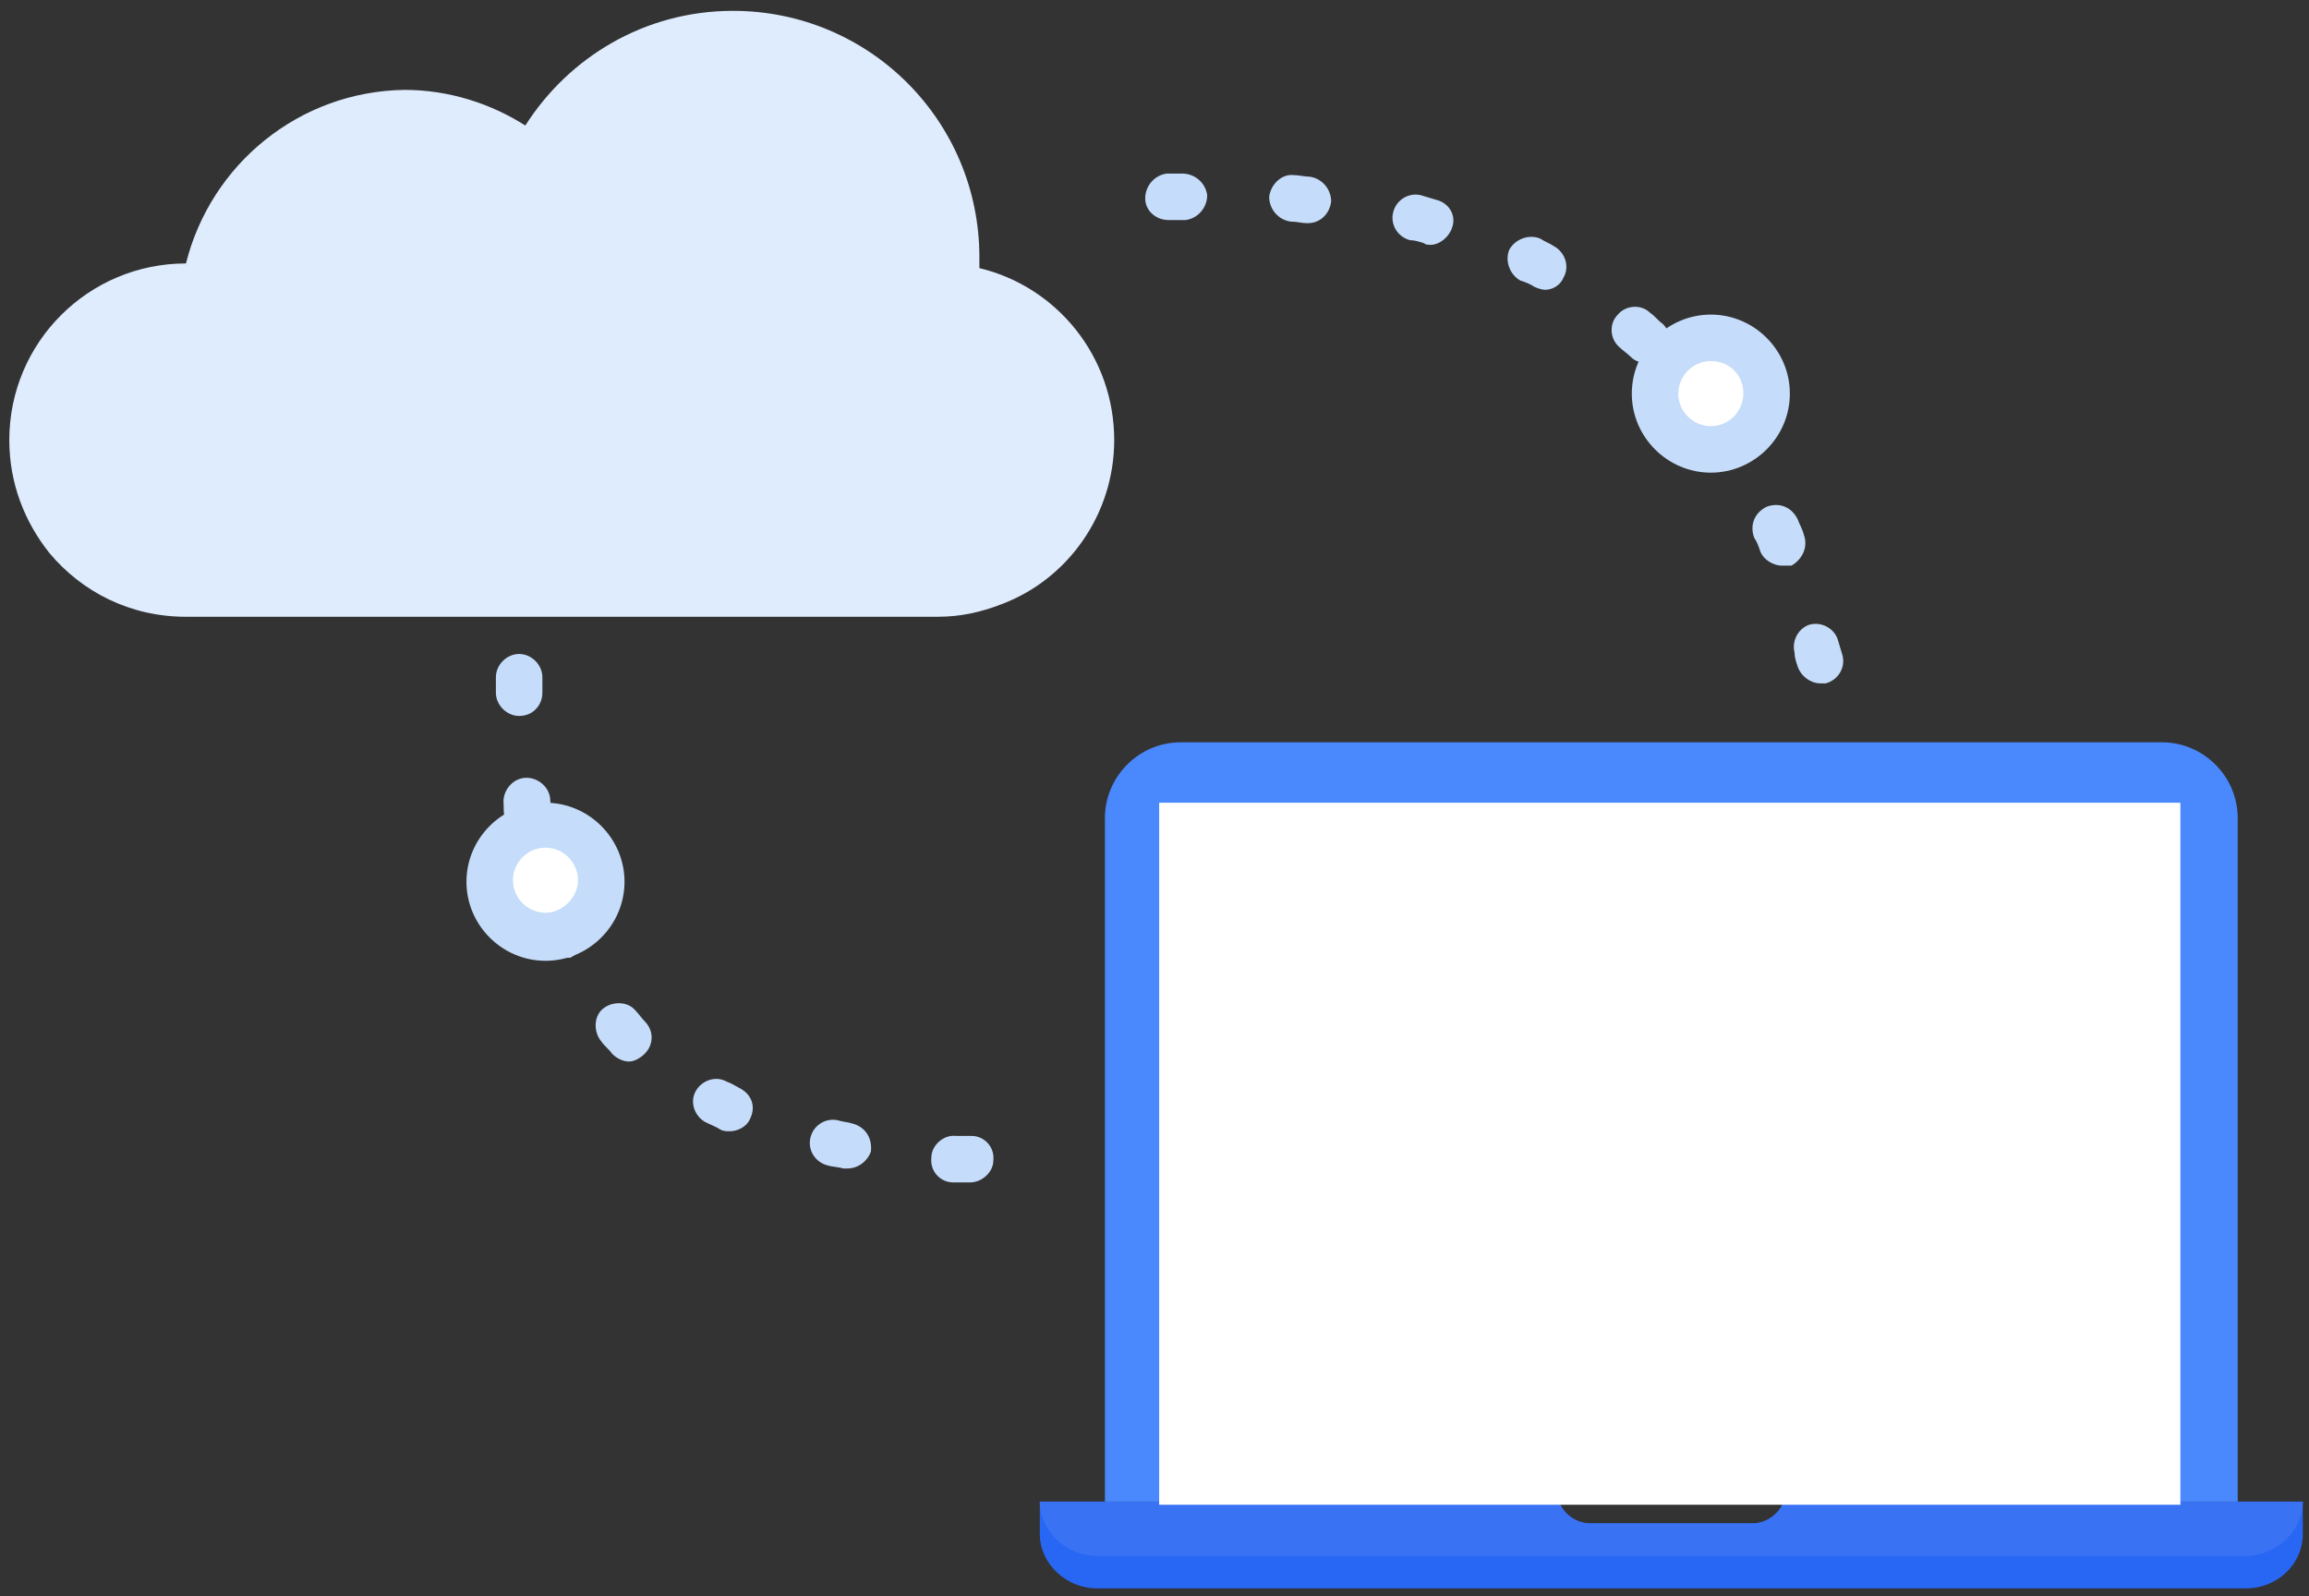 <?xml version="1.0" encoding="UTF-8"?>
<svg width="149px" height="103px" viewBox="0 0 149 103" version="1.1" xmlns="http://www.w3.org/2000/svg" xmlns:xlink="http://www.w3.org/1999/xlink">
    <rect x="0" y="0" width="149" height="103" fill="#333333" stroke="none"/>
    <!-- Generator: Sketch 51.2 (57519) - http://www.bohemiancoding.com/sketch -->
    <title>Sync</title>
    <desc>Created with Sketch.</desc>
    <defs></defs>
    <g id="Page-1" stroke="none" stroke-width="1" fill="none" fill-rule="evenodd">
        <g id="Sync" fill-rule="nonzero">
            <path d="M117.5,44.1 C116.8,44.1 116.2,43.6 116,43 C115.9,42.7 115.8,42.4 115.8,42.1 C115.6,41.3 116.1,40.5 116.8,40.3 C117.6,40.1 118.4,40.6 118.6,41.3 C118.7,41.6 118.8,42 118.9,42.3 C119.1,43.1 118.6,43.9 117.8,44.1 C117.7,44.1 117.6,44.1 117.5,44.1 Z M115,36.5 C114.4,36.5 113.8,36.1 113.6,35.6 C113.5,35.3 113.4,35 113.2,34.7 C112.9,33.9 113.2,33.1 114,32.7 C114.8,32.4 115.6,32.7 116,33.5 C116.1,33.8 116.3,34.1 116.4,34.5 C116.7,35.3 116.3,36.1 115.6,36.5 C115.4,36.5 115.2,36.5 115,36.5 Z M111.3,29.5 C110.8,29.5 110.3,29.3 110,28.8 C109.8,28.5 109.6,28.3 109.5,28 C109,27.3 109.2,26.4 109.9,25.9 C110.6,25.4 111.5,25.6 112,26.3 C112.2,26.6 112.4,26.9 112.6,27.2 C113.1,27.9 112.9,28.8 112.2,29.3 C111.9,29.4 111.6,29.5 111.3,29.5 Z M106.2,23.4 C105.8,23.4 105.5,23.3 105.2,23 C105,22.8 104.7,22.6 104.5,22.4 C103.9,21.9 103.8,20.9 104.4,20.3 C104.9,19.7 105.9,19.6 106.5,20.2 C106.8,20.4 107,20.7 107.3,20.9 C107.9,21.5 107.9,22.4 107.4,23 C107,23.2 106.6,23.4 106.2,23.4 Z M99.7,18.7 C99.5,18.7 99.2,18.6 99,18.5 C98.7,18.3 98.4,18.2 98.1,18.1 C97.4,17.7 97.1,16.8 97.4,16.1 C97.8,15.4 98.7,15.1 99.4,15.4 C99.7,15.6 100,15.7 100.3,15.9 C101,16.3 101.3,17.2 100.9,17.9 C100.7,18.4 100.2,18.7 99.7,18.7 Z M92.3,15.8 C92.2,15.8 92,15.8 91.9,15.7 C91.6,15.6 91.3,15.5 91,15.5 C90.2,15.3 89.7,14.5 89.9,13.7 C90.1,12.9 90.9,12.4 91.7,12.6 C92,12.7 92.4,12.8 92.7,12.9 C93.5,13.1 94,13.9 93.7,14.7 C93.5,15.3 92.9,15.8 92.3,15.8 Z M84.4,14.4 C84.4,14.4 84.3,14.4 84.3,14.4 C84,14.4 83.7,14.3 83.3,14.3 C82.5,14.2 81.9,13.5 81.9,12.7 C82,11.9 82.7,11.2 83.5,11.3 C83.8,11.3 84.2,11.4 84.5,11.4 C85.3,11.5 85.9,12.2 85.9,13 C85.8,13.8 85.2,14.4 84.4,14.4 Z M75.4,14.2 C74.6,14.2 73.9,13.6 73.9,12.8 C73.9,12 74.5,11.3 75.3,11.2 C75.6,11.2 76,11.2 76.3,11.2 C77.1,11.2 77.8,11.8 77.9,12.6 C77.9,13.4 77.3,14.1 76.5,14.2 C76.2,14.2 75.8,14.2 75.4,14.2 C75.5,14.2 75.4,14.2 75.4,14.2 Z" id="Shape" fill="#C5DCFA"></path>
            <path d="M62.6,76.3 C62.6,76.3 62.6,76.3 62.6,76.3 C62.2,76.3 61.9,76.3 61.5,76.3 C60.7,76.3 60,75.6 60.1,74.7 C60.1,73.9 60.9,73.2 61.7,73.3 C62,73.3 62.3,73.3 62.7,73.3 C63.5,73.3 64.2,74 64.1,74.9 C64.1,75.6 63.4,76.3 62.6,76.3 Z M54.7,75.4 C54.6,75.4 54.5,75.4 54.4,75.4 C54.1,75.3 53.7,75.3 53.4,75.2 C52.6,75 52.1,74.2 52.3,73.4 C52.5,72.6 53.3,72.1 54.1,72.3 C54.4,72.4 54.7,72.4 55,72.5 C55.8,72.7 56.3,73.4 56.2,74.3 C56,74.9 55.4,75.4 54.7,75.4 Z M47.1,73 C46.9,73 46.7,73 46.5,72.9 C46.2,72.7 45.9,72.6 45.5,72.4 C44.8,72 44.5,71.1 44.9,70.4 C45.3,69.7 46.2,69.4 46.9,69.8 C47.2,69.9 47.5,70.1 47.7,70.2 C48.5,70.6 48.8,71.4 48.4,72.2 C48.2,72.7 47.6,73 47.1,73 Z M40.6,68.5 C40.2,68.5 39.8,68.3 39.5,68 C39.3,67.7 39,67.5 38.8,67.2 C38.3,66.6 38.3,65.6 38.9,65.1 C39.5,64.6 40.5,64.6 41,65.2 C41.2,65.4 41.4,65.7 41.6,65.9 C42.2,66.5 42.2,67.4 41.6,68 C41.3,68.3 40.9,68.5 40.6,68.5 Z M36.2,61.8 C35.6,61.8 35.1,61.5 34.8,60.9 C34.7,60.6 34.5,60.3 34.4,59.9 C34.1,59.1 34.5,58.3 35.3,58 C36.1,57.7 36.9,58.1 37.2,58.9 C37.3,59.2 37.4,59.5 37.6,59.8 C37.9,60.6 37.6,61.4 36.8,61.8 C36.6,61.8 36.4,61.8 36.2,61.8 Z M34.1,54.2 C33.4,54.2 32.7,53.7 32.6,52.9 C32.5,52.6 32.5,52.2 32.5,51.9 C32.4,51.1 33,50.3 33.8,50.2 C34.6,50.1 35.4,50.7 35.5,51.5 C35.5,51.8 35.6,52.1 35.6,52.5 C35.7,53.3 35.2,54.1 34.3,54.2 C34.2,54.1 34.1,54.2 34.1,54.2 Z M33.5,46.2 C33.5,46.2 33.5,46.2 33.5,46.2 C32.7,46.2 32,45.5 32,44.7 C32,44.4 32,44 32,43.7 C32,42.9 32.7,42.2 33.5,42.2 C34.3,42.2 35,42.9 35,43.7 C35,44 35,44.4 35,44.7 C35,45.5 34.4,46.2 33.5,46.2 Z" id="Shape" fill="#C5DCFA"></path>
            <g id="Group" transform="translate(105, 20)">
                <circle id="Oval" fill="#FFFFFF" cx="5.4" cy="5.4" r="3.6"></circle>
                <path d="M5.4,10.5 C2.6,10.5 0.3,8.2 0.3,5.4 C0.3,2.6 2.6,0.3 5.4,0.3 C8.2,0.3 10.5,2.6 10.5,5.4 C10.5,8.2 8.2,10.5 5.4,10.5 Z M5.4,3.3 C4.2,3.3 3.3,4.3 3.3,5.4 C3.3,6.6 4.3,7.5 5.4,7.5 C6.6,7.5 7.5,6.5 7.5,5.4 C7.5,4.2 6.6,3.3 5.4,3.3 Z" id="Shape" fill="#C5DCFA"></path>
            </g>
            <g id="Group" transform="translate(30, 51)">
                <circle id="Oval" fill="#FFFFFF" cx="5.2" cy="5.8" r="3.6"></circle>
                <path d="M5.2,11 C2.4,11 0.1,8.7 0.1,5.9 C0.1,3.1 2.4,0.8 5.2,0.8 C8,0.8 10.3,3.1 10.3,5.9 C10.3,8.7 8,11 5.2,11 Z M5.2,3.7 C4,3.7 3.1,4.7 3.1,5.8 C3.1,7 4.1,7.9 5.2,7.9 C6.3,7.9 7.3,6.9 7.3,5.8 C7.3,4.7 6.4,3.7 5.2,3.7 Z" id="Shape" fill="#C5DCFA"></path>
            </g>
            <g id="Group" transform="translate(67, 47)">
                <path d="M81.6,49.9 L81.6,52 C81.6,53.9 80,55.5 77.9,55.5 L3.8,55.5 C1.8,55.5 0.1,53.9 0.1,52 L0.1,49.9 L33.6,49.9 C33.9,50.7 34.7,51.3 35.6,51.3 L46.1,51.3 C47,51.3 47.8,50.7 48.1,49.9 L81.6,49.9 Z" id="Shape" fill="#2767F4"></path>
                <path d="M81.6,49.9 C81.6,51.8 79.9,53.4 77.9,53.4 L3.8,53.4 C1.8,53.4 0.1,51.8 0.1,49.9 L33.6,49.9 C33.9,50.7 34.7,51.3 35.6,51.3 L46.1,51.3 C47,51.3 47.8,50.7 48.1,49.9 L81.6,49.9 Z" id="Shape" fill="#3973F4"></path>
                <path d="M77.4,49.9 L4.3,49.9 L4.3,5.8 C4.3,3.1 6.5,0.9 9.2,0.9 L72.5,0.9 C75.2,0.9 77.4,3.1 77.4,5.8 L77.4,49.9 Z" id="Shape" fill="#4988FD"></path>
                <polyline id="Shape" fill="#FFFFFF" points="59.2 50.1 7.8 50.1 7.8 4.8 73.7 4.8 73.7 50.1 66.8 50.1"></polyline>
                <path d="M7.8,4.8 L73.7,4.8" id="Shape" fill="#FFFFFF"></path>
            </g>
            <path d="M12,17 C5.7,17 0.6,22.1 0.6,28.4 C0.6,31.2 1.6,33.7 3.2,35.7 C5.3,38.2 8.4,39.8 12,39.8 L60.5,39.8 C62,39.8 63.3,39.5 64.6,39 C68.9,37.4 71.9,33.2 71.9,28.4 C71.9,23 68.2,18.5 63.2,17.3 C63.2,17.1 63.2,16.9 63.2,16.6 C63.2,7.8 56.1,0.7 47.3,0.7 C41.6,0.7 36.7,3.7 33.9,8.1 C31.7,6.7 29,5.8 26.1,5.8 C19.3,5.9 13.6,10.6 12,17 Z" id="Shape" fill="#DFECFD"></path>
        </g>
    </g>
</svg>